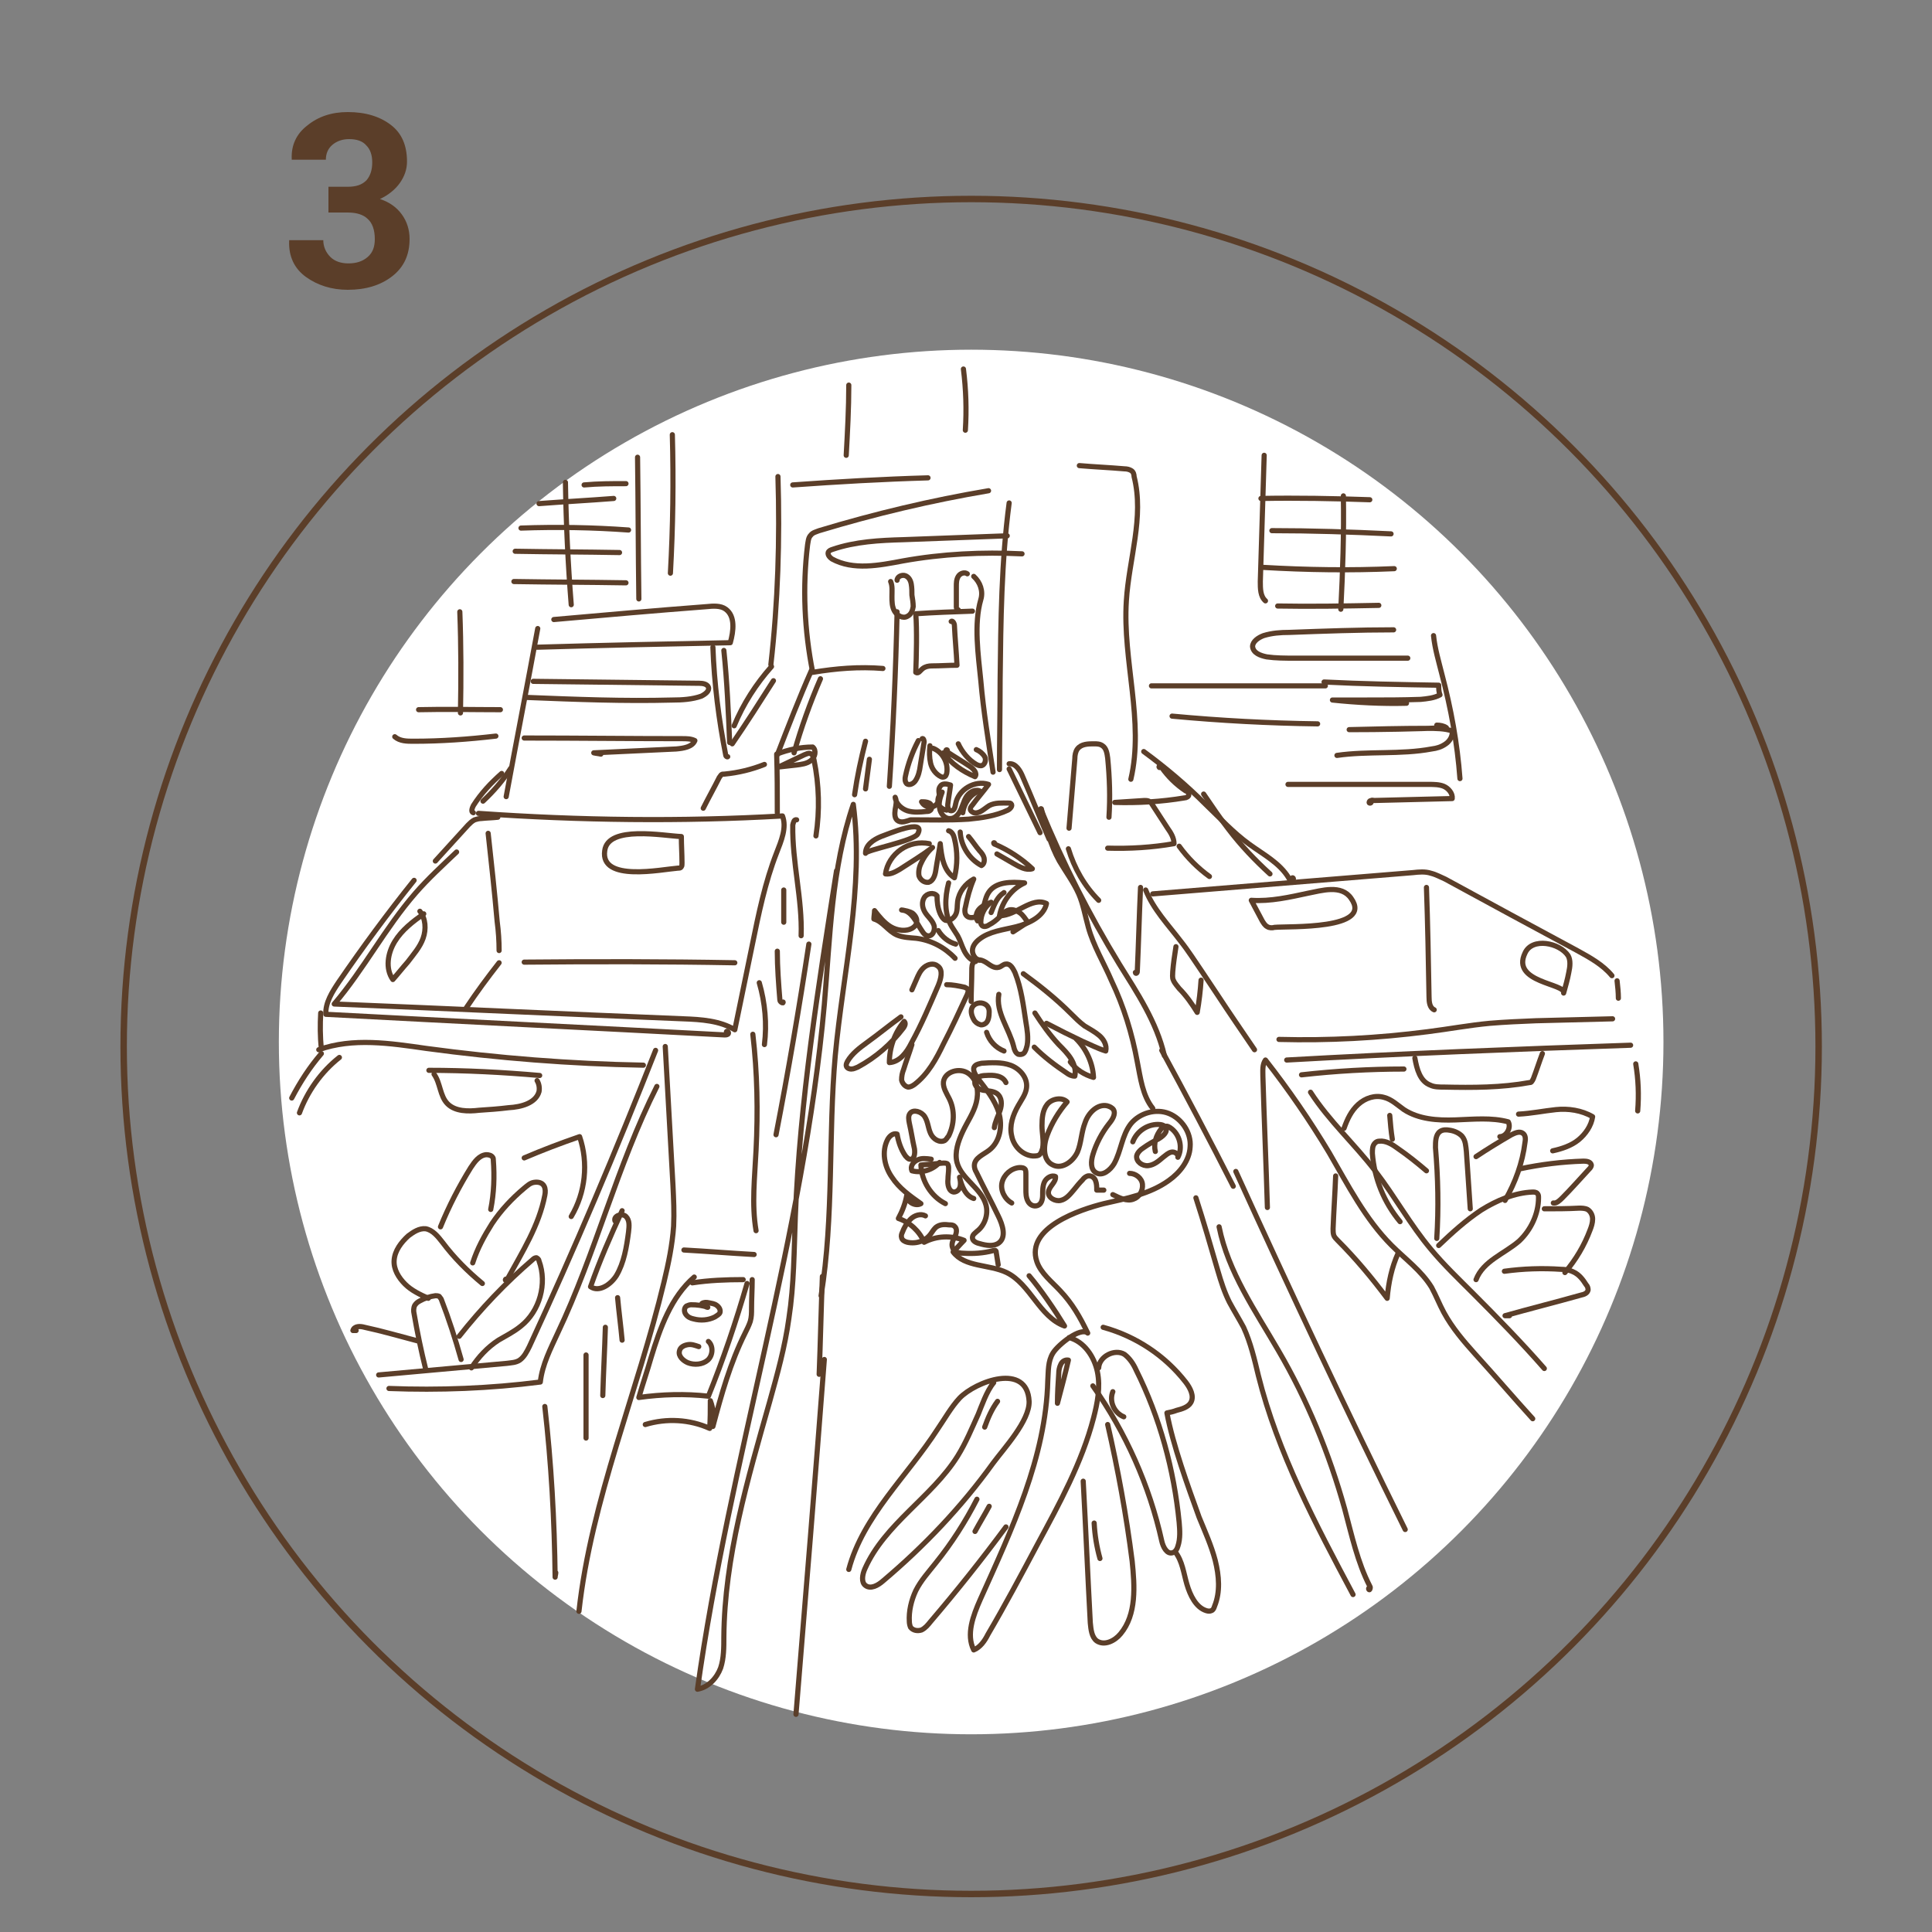 <?xml version="1.0" encoding="UTF-8"?>
<!-- Generator: Adobe Illustrator 27.0.1, SVG Export Plug-In . SVG Version: 6.00 Build 0)  -->
<svg xmlns="http://www.w3.org/2000/svg" xmlns:xlink="http://www.w3.org/1999/xlink" version="1.1" id="Capa_1" x="0px" y="0px" viewBox="0 0 300 300" style="enable-background:new 0 0 300 300;" xml:space="preserve">
<rect x="0" y="0" width="300" height="300" fill="#808080" stroke="none"/>
<style type="text/css">
	.st0{fill:#5B3E29;}
	.st1{fill:none;stroke:#5B3E29;stroke-miterlimit:10;}
	.st2{fill:#FFFFFF;}
	.st3{fill:none;stroke:#5B3E29;stroke-width:0.8;stroke-linecap:round;stroke-linejoin:round;stroke-miterlimit:10;}
</style>
<g>
	<path class="st0" d="M51,29h3c1.3,0,2.2-0.3,2.9-1c0.6-0.7,0.9-1.6,0.9-2.8c0-1.1-0.3-2-0.9-2.6c-0.6-0.7-1.5-1-2.7-1   c-1,0-1.9,0.3-2.6,0.9c-0.7,0.6-1,1.4-1,2.3h-5.3v-0.1c-0.1-2.1,0.7-3.9,2.4-5.2c1.7-1.4,3.8-2.1,6.3-2.1c2.8,0,5,0.7,6.7,2   s2.5,3.2,2.5,5.7c0,1.2-0.4,2.3-1.1,3.3s-1.8,1.9-3.1,2.5c1.5,0.5,2.6,1.3,3.4,2.4c0.8,1.1,1.2,2.4,1.2,3.8c0,2.5-0.9,4.4-2.7,5.8   C59.1,44.3,56.8,45,54,45c-2.5,0-4.7-0.7-6.5-2s-2.7-3.2-2.6-5.6v-0.1h5.3c0,1,0.4,1.9,1.1,2.6c0.7,0.7,1.7,1,2.8,1   c1.2,0,2.2-0.3,3-1s1.1-1.6,1.1-2.8c0-1.4-0.4-2.5-1.1-3.1c-0.7-0.7-1.8-1-3.1-1h-3C51,33,51,29,51,29z"></path>
</g>
<circle class="st1" cx="150.8" cy="162.5" r="131.6"></circle>
<circle class="st2" cx="150.8" cy="161.8" r="107.5"></circle>
<path class="st3" d="M159.8,198.1c1.8,2.1,4.1,5.5,5.5,7.8c-3.9-1.4-5.3-6.5-9-8.3c-2.7-1.3-6.5-0.8-8.3-3.2  c0.6-0.6,1.1-1.2,1.7-1.8c-2-0.8-4.3-0.7-6.2,0.3c-0.7-1.7-2.2-3.1-4-3.7c0.6-1.1,1.1-2.4,1.3-3.6c0,1,1.3,1.8,2.2,1.3  c-1.7-1.2-3.4-2.4-4.5-4.1c-1.2-1.7-1.6-4-0.7-5.8c0.3-0.6,0.9-1.1,1.5-0.9c0.2,1.2,0.6,2.4,1.3,3.4c0.2,0.2,0.4,0.5,0.7,0.5  c0.7,0.1,0.8-0.9,0.7-1.6c-0.3-1.3-0.5-2.7-0.8-4c-0.1-0.5-0.2-1.1,0.1-1.5c0.5-0.7,1.8-0.3,2.3,0.5c0.5,0.8,0.5,1.7,0.9,2.6  s1.4,1.5,2.2,1.1c0.3-0.2,0.4-0.5,0.6-0.7c0.9-1.8,1-4,0.1-5.8c-0.4-0.8-1-1.7-0.9-2.6c0.2-1.6,2.5-2.3,3.9-1.3s1.6,2.9,1.2,4.5  s-1.4,3-2.1,4.5c-0.7,1.5-1.3,3.2-0.9,4.8c0.7,2.6,3.8,4,4.5,6.6c0.4,1.5-0.2,3.2-1.4,4.1c-0.3,0.3-0.7,0.5-0.7,1  c0,0.5,0.6,0.8,1.1,0.9c1,0.3,2.2,0.5,3-0.1c1.2-0.9,0.6-2.8-0.1-4.2c-1.1-2.3-2.3-4.5-3.4-6.8c-0.2-0.3-0.3-0.7-0.3-1  c0-1.2,1.4-1.7,2.3-2.4c1.7-1.3,2.1-3.8,1.5-5.8c-0.6-2-2-3.7-3.3-5.4c-0.4-0.6-0.9-1.4-0.4-1.9c0.3-0.3,0.7-0.3,1-0.4  c1.5-0.1,3.1-0.2,4.5,0.3c1.4,0.5,2.7,1.9,2.5,3.5c-0.1,1-0.8,1.9-1.3,2.8c-0.8,1.4-1.4,3.1-1,4.7c0.3,1.6,1.7,3,3.3,3.1  c0.4,0,0.9,0,1.1-0.3c0.2-0.2,0.3-0.6,0.4-0.9c0.2-1.2-0.1-2.3-0.1-3.5s0.1-2.4,0.8-3.3c0.7-0.9,2.3-1.2,3.1-0.4  c-1.3,1.5-2.4,3.3-3.1,5.2c-0.6,1.6-0.7,3.9,0.9,4.6c1.4,0.7,3.1-0.5,3.8-2c0.6-1.4,0.6-3.1,1.2-4.6c0.5-1.5,1.9-2.9,3.4-2.6  c0.4,0.1,0.8,0.3,1,0.6c0.4,0.7-0.2,1.6-0.7,2.2c-1.1,1.4-2,3.1-2.5,4.8c-0.3,1-0.4,2.3,0.5,2.8c1,0.6,2.2-0.4,2.8-1.4  c1.1-2,1.2-4.4,2.6-6.2c1.4-1.7,3.9-2.4,5.9-1.6c2,0.8,3.5,3,3.3,5.2c-0.1,2.1-1.6,4-3.3,5.2c-2.9,2.1-6.6,2.8-10.1,3.6  c-3.6,0.9-12.2,3.7-10.4,9c0.6,1.8,2.4,3.2,3.6,4.5c1.9,2,3.1,4.1,4.3,6.6c-1.1-1-4.6,1.8-5.4,3.1c-0.8,1.3-0.7,2.8-0.8,4.3  c-0.3,11.9-5.6,23.1-10.5,34c-1.1,2.5-2.2,5.4-1,7.8c1-0.4,1.7-1.4,2.2-2.4c2.7-4.6,5.2-9.3,7.7-14c3.4-6.3,6.9-12.7,8.7-19.6  c0.6-2.3,1.1-4.8,0.6-7.2c-0.5-2.4-2.1-4.7-4.4-5.3"></path>
<path class="st3" d="M154.3,214.7c-1.1,1.3-1.9,3.7-2.4,4.9c-1,2.2-1.9,4.4-3.2,6.5c-4,6.4-11.3,10.5-14.4,17.5  c-0.4,0.9-0.6,2.1,0.1,2.6c0.8,0.6,1.9,0,2.7-0.7c6.4-5.4,12.2-11.5,17.1-18.3c1.7-2.3,5.7-6.6,5.6-9.6c-0.3-6.1-8.3-3.1-10.8-0.5  c-1.3,1.4-2.3,3.2-3.4,4.8c-4.7,7.3-11.6,13.5-13.8,21.8"></path>
<path class="st3" d="M151.7,232.8c-1.8,3.5-3.9,6.8-6.4,9.9c-1.1,1.4-2.3,2.7-3.1,4.3c-0.7,1.5-1.1,3.2-1,4.8c0,0.3,0.1,0.7,0.2,0.9  c0.4,0.5,1.1,0.6,1.7,0.4c0.6-0.3,1-0.8,1.4-1.3c4.1-4.8,8-9.7,11.7-14.7"></path>
<path class="st3" d="M168.2,230c0.4,7.3,0.7,14.6,1.1,22c0.1,1,0.2,2.2,1,2.8c1.2,0.8,2.8,0,3.7-1.1c2.5-3,2.2-7.4,1.8-11.3  c-0.9-7.1-2.2-14.2-3.8-21.2"></path>
<path class="st3" d="M169.7,215.2c5.1,7.2,8.8,15.5,10.7,24.1c0.2,0.9,0.8,2.1,1.7,1.8c0.4-0.1,0.7-0.6,0.8-1  c0.4-1.2,0.3-2.5,0.2-3.7c-0.8-8.2-3-16.3-6.7-23.7c-0.4-0.9-1-1.8-1.8-2.4c-1.5-0.9-3.9,0.3-4,2.1"></path>
<path class="st3" d="M182.5,241c1.1,1.4,1.3,3.3,1.8,5s1.4,3.6,3,4.1c0.3,0.1,0.6,0.1,0.8,0c0.3-0.1,0.4-0.4,0.5-0.7  c0.9-2.2,0.7-4.7,0.1-7.1c-0.6-2.3-1.6-4.5-2.5-6.7c-1.7-4.7-4.1-11.3-5-16.2c0.5-0.1,1-0.2,1.5-0.4c0.8-0.2,1.8-0.5,2.2-1.2  c0.6-1-0.1-2.3-0.8-3.2c-3.2-4.1-7.7-7.1-12.8-8.5"></path>
<path class="st3" d="M123.6,266.2c1.5-18.3,3-36.7,4.4-55.1"></path>
<path class="st3" d="M127.5,201.2c2-12.3,1.1-24.9,2.2-37.3c1.2-13,4.5-26.1,2.8-39c-3.4,10-3.6,20.6-4.5,31.1  c-3.2,35.8-14.7,70.6-19.7,106.3c1.7-0.3,3-1.7,3.6-3.3c0.5-1.5,0.5-3.2,0.5-4.8c0.1-12.4,3.7-24.5,7.1-36.5c1.2-4.3,2.4-8.6,3-13  c0.8-5.2,0.8-10.5,1-15.8c0.7-18,3.6-35.9,6.4-53.7"></path>
<path class="st3" d="M161.7,125.6c0.7,2.8,1.4,5.6,2.8,8.1c1,1.7,2.2,3.3,3,5.1c0.7,1.6,1,3.4,1.5,5.2c0.8,2.9,2.4,5.5,3.6,8.3  c1.9,4,3.2,8.2,4,12.6c0.5,2.5,0.8,5.2,2.4,7.2"></path>
<path class="st3" d="M189.3,190.5c1.4,7,5.6,13,9.2,19.2c4.5,7.7,7.9,16,10.3,24.6c1.1,4.1,2,8.3,3.9,12c0.1,0.1,0.1,0.3,0,0.5  s-0.3-0.2-0.1-0.2"></path>
<path class="st3" d="M210.1,247.6c-5.8-10.9-11.7-22-14.7-34c-0.6-2.5-1.2-5.1-2.3-7.5c-0.7-1.3-1.5-2.6-2.2-3.9  c-0.8-1.6-1.3-3.2-1.8-4.9c-1.1-3.8-2.2-7.6-3.4-11.3"></path>
<path class="st3" d="M218.2,237.5c-9.1-18.4-17.8-36.9-26.3-55.6"></path>
<path class="st3" d="M180.8,163.9c-1.2-5.2-4.2-9.7-7-14.2c-4.7-7.7-8.8-15.8-12.2-24.1"></path>
<path class="st3" d="M138.3,90.3c0.3,0.7,0.2,1.5,0.2,2.3c0,0.8,0,1.6,0.4,2.3c0.4,0.7,1.3,1.2,2,0.8c0.6-0.3,0.8-0.9,0.9-1.5  c0-0.6-0.1-1.2-0.2-1.8c0-0.6,0-1.1-0.1-1.7c-0.1-0.6-0.4-1.1-0.9-1.3c-0.5-0.2-1.3,0.1-1.3,0.7"></path>
<path class="st3" d="M154.2,119.9c-0.7-4.7-1.5-9.5-1.9-14.2c-0.4-4-1.1-8.8,0-12.6c0.4-1.3-0.1-2.7-1.1-3.6"></path>
<path class="st3" d="M139.3,95c-0.2,9.1-0.6,18.1-1.2,27.1"></path>
<path class="st3" d="M151,94.9c-2.9,0.1-5.9,0.2-8.8,0.4c0.2,2.4,0.1,6.7,0,9.1c0.4,0.3,0.7-0.3,1.1-0.6c0.4-0.3,0.9-0.4,1.4-0.4  c1.3,0,2.6-0.1,3.9-0.1c-0.1-2.1-0.3-4.1-0.4-6.2c0-0.3-0.3-0.8-0.5-0.6"></path>
<path class="st3" d="M137.1,103.8c-3.7-0.3-7.3,0-10.9,0.6c-1.3-6.5-1.6-13.2-0.8-19.8c0.1-0.5,0.1-1.1,0.5-1.5  c0.3-0.4,0.8-0.5,1.3-0.7c8.6-2.6,17.4-4.7,26.3-6.2"></path>
<path class="st3" d="M156.4,83.2c-5.4,0.2-10.8,0.4-16.1,0.6c-3.7,0.1-7.5,0.3-11,1.5c-0.3,0.1-0.6,0.2-0.7,0.5  c-0.1,0.4,0.3,0.8,0.6,1c3.3,1.8,7.3,1,11,0.3c6.1-1.1,12.3-1.4,18.5-1.1"></path>
<path class="st3" d="M150.2,89.1c-0.4-0.3-1.1-0.1-1.4,0.4c-0.3,0.5-0.3,1-0.3,1.6c0,1.1,0,2.1,0,3.2c0,0.2,0.2,0.5,0.3,0.4"></path>
<path class="st3" d="M74.3,126.3c15.7,1.1,31.5,1.3,47.2,0.4c0.7,1.8-0.2,3.9-0.9,5.7c-1.8,4.6-2.8,9.5-3.8,14.4  c-0.9,4.4-1.8,8.7-2.7,13.1c-2.3-1.4-5.2-1.6-8-1.7c-17.6-0.7-36.6-1.6-54.2-2.3c4.6-5.4,7.9-11.8,12.6-17.2c2-2.3,4.2-4.3,6.4-6.4"></path>
<path class="st3" d="M103.3,162.5c0.4,7.2,0.8,14.4,1.2,21.6c0.1,2.1,0.2,4.2,0.1,6.3c-0.2,2.9-0.8,5.8-1.5,8.7  c-4.1,17.1-11.3,33.8-13.2,51.1"></path>
<path class="st3" d="M60.4,215.6c7.8,0.3,15.7,0,23.5-1c0.3-2.7,1.6-5.2,2.7-7.6c5.9-12.4,9.2-26,15.4-38.3"></path>
<path class="st3" d="M58.8,213.5c6.6-0.6,13.2-1.2,19.9-1.8c0.7-0.1,1.4-0.1,2-0.5c0.7-0.5,1.1-1.3,1.5-2.1  c7-15.1,13.5-30.5,19.6-46"></path>
<path class="st3" d="M66.1,212.6c-0.7-2.8-1.3-5.7-1.8-8.6c-0.1-0.4-0.1-0.9,0.1-1.3c0.2-0.3,0.4-0.5,0.8-0.7  c0.7-0.4,1.6-0.7,2.4-0.8c0.2,0,0.4,0,0.6,0.1c0.1,0.1,0.2,0.3,0.3,0.4c1.2,3.1,2.2,6.2,3.1,9.4"></path>
<path class="st3" d="M64.8,208.2c-2.7-0.7-5.4-1.5-8.2-2.1c-0.7-0.2-1.6-0.2-1.8,0.5c0.2,0,0.3,0,0.5,0"></path>
<path class="st3" d="M71.3,207.5c3.4-4.3,7.2-8.3,11.4-11.9c0.2-0.2,0.4-0.3,0.6-0.3c0.2,0.1,0.4,0.3,0.4,0.5  c1.3,3.5,0.1,7.8-2.8,10.1c-1.1,0.9-2.3,1.5-3.5,2.2c-1.7,1.1-3.1,2.6-4.2,4.3"></path>
<path class="st3" d="M74.9,199.3c-2.3-1.9-4.4-4-6.2-6.4c-0.7-0.9-1.5-1.9-2.6-2.1c-1-0.1-1.9,0.5-2.7,1.1c-1.1,1-2.1,2.3-2.2,3.8  c-0.1,1.4,0.7,2.7,1.7,3.7c1,1,2.3,1.6,3.6,2.2"></path>
<path class="st3" d="M73.4,196.1c0.7-2.2,1.8-4.2,3-6.1c1.4-2.1,3.1-3.9,5-5.5c0.5-0.4,0.9-0.8,1.5-0.9c0.6-0.1,1.3,0,1.6,0.6  c0.2,0.4,0.2,0.9,0.1,1.4c-0.9,4.7-3.5,8.8-5.8,13c-0.1,0.1-0.2,0.3-0.3,0.2s0.1-0.3,0.1-0.1"></path>
<path class="st3" d="M68.4,190.5c1.3-3.2,2.9-6.3,4.7-9.2c0.6-0.9,1.3-1.9,2.4-2c0.4,0,0.8,0.1,1,0.4c0.1,0.1,0.1,0.3,0.1,0.4  c0.2,2.6,0.1,5.2-0.4,7.7"></path>
<path class="st3" d="M81.4,179.8c2.8-1.2,5.7-2.3,8.6-3.3c1.4,4.1,0.9,8.7-1.3,12.4"></path>
<path class="st3" d="M75.8,129.4c0.5,4.6,1,9.1,1.4,13.7c0.2,1.5,0.3,3,0.3,4.5"></path>
<path class="st3" d="M77.5,149.5c-1.8,2.3-3.5,4.6-5.1,7"></path>
<path class="st3" d="M109.9,203c-0.8-0.3-1.7-0.4-2.6-0.4c-0.2,0-0.5,0.1-0.7,0.2c-0.4,0.3-0.4,0.9-0.1,1.3c0.3,0.4,0.7,0.6,1.2,0.7  c1.1,0.3,2.3,0.2,3.3-0.3c0.3-0.2,0.7-0.4,0.8-0.7c0.1-0.4-0.1-0.8-0.5-1.1s-0.8-0.3-1.2-0.4c-0.4-0.1-0.8-0.1-1.1,0.1  C109.3,202.7,109.6,203,109.9,203"></path>
<path class="st3" d="M108.5,209.1c-0.6-0.2-1.1-0.4-1.7-0.3c-0.6,0.1-1.2,0.4-1.3,1c-0.2,0.8,0.6,1.5,1.3,1.8c1,0.4,2.3,0.3,3.1-0.4  c0.8-0.7,0.9-2.2,0.1-2.9"></path>
<path class="st3" d="M84.6,218.4c1,8.8,1.5,17.7,1.6,26.5c0-0.2,0.1-0.5,0.1-0.7"></path>
<path class="st3" d="M238,220.3c-3-3.3-5.9-6.7-8.9-10c-1.8-2-3.6-4.1-4.9-6.5c-0.7-1.3-1.2-2.6-1.9-3.9c-1.6-2.6-4.1-4.4-6.2-6.5  c-4.1-4.1-6.8-9.4-9.7-14.4c-3-5-6.3-9.8-9.9-14.4c-0.5,0.7-0.4,1.6-0.4,2.5c0.2,6.8,0.5,13.6,0.7,20.4"></path>
<path class="st3" d="M207.4,182.6c-0.1,2.7-0.3,5.5-0.4,8.2c0,0.3,0,0.7,0.1,1c0.1,0.3,0.4,0.6,0.6,0.8c2.8,2.8,5.3,5.8,7.7,9  c0.2-2.4,0.7-4.8,1.7-7"></path>
<path class="st3" d="M199.8,164.6c17.8-1,35.6-1.7,53.4-2.3"></path>
<path class="st3" d="M219.7,164.3c0.3,1.7,0.8,3.6,2.4,4.2c0.6,0.3,1.4,0.3,2.1,0.3c4.5,0.1,8.9,0.1,13.3-0.7c0.1,0,0.2,0,0.3-0.1  c0.1-0.1,0.2-0.3,0.3-0.5c0.5-1.3,0.9-2.6,1.4-3.9"></path>
<path class="st3" d="M202.1,166.9c5.3-0.6,10.6-0.9,15.9-0.9"></path>
<path class="st3" d="M203.5,169.6c2.9,4.5,6.9,8.1,10.1,12.3c3,3.9,5.4,8.3,8.6,12.1c2,2.4,4.3,4.6,6.5,6.8  c3.8,3.8,7.6,7.7,11.1,11.7"></path>
<path class="st3" d="M223.4,193.4c2.1-2,4.2-3.9,6.6-5.5c2.4-1.5,5.2-2.7,8-2.8c0.2,0,0.5,0,0.7,0.2c0.2,0.2,0.2,0.4,0.2,0.7  c0,2.5-1.2,5-3,6.7c-2.3,2-5.6,3.1-6.7,6"></path>
<path class="st3" d="M228.3,187.7c-0.2-3-0.4-5.9-0.6-8.9c-0.1-0.8-0.1-1.7-0.7-2.4c-0.5-0.5-1.2-0.8-1.9-0.9  c-0.5-0.1-1.1-0.1-1.5,0.2c-0.7,0.5-0.7,1.6-0.7,2.5c0.4,4.7,0.5,9.4,0.2,14.1"></path>
<path class="st3" d="M221.5,181.8c-1.4-1.2-2.9-2.4-4.5-3.5c-0.8-0.6-1.8-1.2-2.8-1.1c-0.3,0-0.5,0.1-0.7,0.3  c-0.4,0.4-0.4,1-0.4,1.6c0.3,3.9,1.8,7.6,4.3,10.6"></path>
<path class="st3" d="M229.2,179.6c1.8-1.2,3.6-2.3,5.5-3.4c0.6-0.3,1.3-0.6,1.8-0.2c0.4,0.3,0.4,0.9,0.3,1.4c-0.4,3.2-1.5,6.2-3.1,9  "></path>
<path class="st3" d="M236,181.5c3.3-0.7,6.6-1.1,9.9-1.2c0.5,0,1.1,0.1,1.2,0.6c0,0.3-0.2,0.5-0.4,0.7c-1.4,1.5-2.7,3-4.1,4.4  c-0.4,0.4-0.9,0.9-1.4,0.8"></path>
<path class="st3" d="M233.6,197.4c2.9-0.4,5.9-0.5,8.8-0.3c0.6,0,1.3,0.1,1.9,0.4c0.9,0.4,1.5,1.2,2,2c0.2,0.2,0.3,0.5,0.3,0.8  c-0.1,0.5-0.6,0.7-1.1,0.8c-3.9,1.1-7.9,2.1-11.8,3.2c0.2,0,0.5,0,0.7,0"></path>
<path class="st3" d="M239.8,187.7c1.8,0,3.6,0,5.4-0.1c0.4,0,0.9,0,1.3,0.2c0.5,0.3,0.8,0.9,0.8,1.5c0,0.6-0.2,1.2-0.4,1.7  c-0.9,2.4-2.2,4.6-3.9,6.6"></path>
<path class="st3" d="M208.7,175.2c0.5-1.4,1.1-2.7,2.2-3.7c1.1-1,2.6-1.5,4-1.1c1.2,0.3,2.1,1.2,3.1,1.9c2.3,1.5,5.2,1.7,8,1.6  c2.8-0.1,5.6-0.4,8.2,0.3c0.5,0.9-0.3,2.3-1.3,2.3"></path>
<path class="st3" d="M215.8,173.2c0.1,1.2,0.2,2.5,0.4,3.7"></path>
<path class="st3" d="M235.8,173c2-0.1,3.9-0.5,5.8-0.7s4,0.1,5.7,1.1c-0.2,1.4-1.1,2.7-2.2,3.6s-2.6,1.4-4,1.7"></path>
<path class="st3" d="M139.9,157.9c-1.8,1.3-3.5,2.7-5.3,4c-1.1,0.8-2.3,1.7-3,2.9c-0.1,0.2-0.2,0.4-0.2,0.6c0,0.4,0.4,0.6,0.8,0.6  s0.7-0.2,1-0.3c2.8-1.5,5.2-3.6,7.1-6.1c0.2-0.3,0.4-0.7,0.1-1c-1.5,1.8-2.3,4.1-2.3,6.4c1.6-0.1,2.7-1.6,3.4-3c1.6-2.9,2.9-6,4.2-9  c0.4-1,0.8-2.4-0.1-3c-0.6-0.5-1.5-0.3-2.1,0.2s-0.9,1.2-1.2,1.9c-0.2,0.5-0.5,1.1-0.7,1.6"></path>
<path class="st3" d="M141.6,162.2c-0.4,1.3-0.9,2.6-1.3,3.9c-0.2,0.5-0.3,1-0.3,1.6c0.1,0.5,0.5,1,1,1.1c0.4,0,0.7-0.2,1-0.4  c2.1-1.6,3.4-4,4.5-6.3c1.3-2.5,2.5-5.1,3.7-7.7c0.1-0.3,0.2-0.6,0.1-0.8c-0.1-0.1-0.3-0.2-0.5-0.3c-0.9-0.2-1.9-0.4-2.8-0.4"></path>
<path class="st3" d="M151.2,158.3c0.2,0.4,0.6,0.7,1,0.8c0.2,0.1,0.5,0,0.7-0.1c0.6-0.3,0.7-1.2,0.7-1.9  C153.6,154.9,149.6,155.4,151.2,158.3z"></path>
<path class="st3" d="M155.1,154.4c-0.5,2.8,1.6,5.3,2.3,8.1c0.1,0.5,0.3,1,0.7,1.2c0.4,0.1,0.8,0,1-0.3c0.2-0.3,0.3-0.7,0.4-1.1  c0.2-1.2,0-2.4-0.2-3.6c-0.4-2.6-0.7-5.2-1.7-7.7c-0.3-0.6-0.7-1.4-1.4-1.3c-0.4,0-0.7,0.4-1.1,0.5c-0.7,0.2-1.3-0.3-1.9-0.7  c-0.6-0.4-1.4-0.7-1.9-0.2c-0.4,0.3-0.4,0.9-0.4,1.4c0,1.6-0.1,3.2-0.1,4.8"></path>
<path class="st3" d="M153.2,160.3c0.4,1.3,1.4,2.4,2.7,2.9"></path>
<path class="st3" d="M160.6,162.6c1.5,1.5,3.2,2.8,5,4c0.4,0.3,0.8,0.5,1.3,0.5c0.2-0.9-0.1-1.9-0.6-2.7c-0.5-0.8-1.2-1.5-1.9-2.2  c-1.4-1.5-2.6-3.2-3.7-4.9"></path>
<path class="st3" d="M158.9,151.2c2.6,1.9,5.1,3.9,7.4,6.2c0.7,0.7,1.3,1.3,2.1,1.9c0.8,0.5,1.6,0.9,2.3,1.5c0.7,0.6,1.2,1.5,1,2.4  c-1.3-0.4-2.4-1-3.6-1.5c-1.9-0.9-3.7-1.8-5.6-2.8"></path>
<path class="st3" d="M166.2,164.9c0.9,1.2,2.2,2,3.6,2.4c-0.1-2.2-1.1-4.4-2.7-6"></path>
<path class="st3" d="M151.5,149.3c-0.8-0.2-1.4-0.9-1.8-1.7s-0.6-1.6-1-2.3c-0.3-0.5-0.6-0.9-0.9-1.4c-1.2-2-1.1-4.5-0.5-6.8"></path>
<path class="st3" d="M148.3,148.8c-1.6-1.7-3.7-2.8-6-3.1c-1-0.1-2-0.1-3-0.5c-1.4-0.6-2.2-2.1-3.6-2.5c0-0.4,0.1-0.9,0.1-1.3  c0.7,0.9,1.5,1.9,2.5,2.5c1,0.6,2.4,0.8,3.4,0.2c0.3-0.2,0.5-0.4,0.6-0.7c0.2-0.6-0.1-1.2-0.6-1.6c-0.5-0.3-1.1-0.4-1.7-0.5  c1.6,0.1,2.3,2,3.2,3.3c0.2,0.3,0.4,0.6,0.8,0.7c0.8,0.2,1.3-0.9,1-1.7c-0.3-0.8-1-1.3-1.4-2c-0.4-0.7-0.5-1.5-0.1-2.2  s1.5-0.9,2-0.3c0,0.9,0.1,1.9,0.5,2.8c0.2,0.4,0.4,0.8,0.8,1c0.6,0.2,1.3-0.3,1.6-0.9s0.2-1.3,0.3-2c0.2-1.5,1.2-2.8,2.5-3.5  c-0.6,1.4-1,2.9-1.3,4.4c-0.1,0.3-0.1,0.7,0,1c0.4,1,2,0.6,2.5-0.3c0.5-0.9,0.5-2.1,1.1-3c1.1-1.7,3.5-1.7,5.6-1.5  c-2,0.9-3.5,2.9-3.9,5.1c2.6,0,5-3,7.3-1.9c-0.4,2-2.7,3.1-4.7,3.6c-2,0.5-4.2,0.7-5.8,2c-0.5,0.4-1,1-1,1.7s0.5,1.4,1.1,1.5"></path>
<path class="st3" d="M144.3,131c-1.5-0.3-3.1,0-4.4,0.9c-1.3,0.9-2.2,2.3-2.4,3.8c0.8,0.1,1.5-0.3,2.2-0.7c1.7-1.1,3.5-2.2,5.1-3.4  c-0.8,0.7-1.4,1.6-1.8,2.5c-0.3,0.6-0.4,1.3-0.3,1.9c0.2,0.6,0.8,1.1,1.5,1c0.7-0.2,1-1.1,1.1-1.8c0.2-1.4,0.5-2.8,0.7-4.2  c0.2,2,0.5,4.2,2.2,5.3c0.5-2,0.5-4.1,0-6.1c-0.1-0.5-0.4-1.1-0.9-1.2"></path>
<path class="st3" d="M136.8,129.9c-1.2,0.5-2.4,1.3-2.4,2.6c0-0.5,7.5-1.9,8.1-3C143.9,126.9,137.7,129.6,136.8,129.9z"></path>
<path class="st3" d="M149.1,129.2c0.1,2.1,1.4,4.2,3.3,5.2c0.4-0.2,0.5-0.7,0.4-1.2c-0.1-0.4-0.4-0.8-0.7-1.1  c-0.6-0.7-1.1-1.5-1.7-2.2"></path>
<path class="st3" d="M154.8,132.6c0.9,0.5,1.7,1,2.6,1.5c0.9,0.5,1.9,1.1,2.9,0.8c-1.7-1.6-3.7-2.9-5.8-3.8c-0.1,0-0.2-0.1-0.2-0.2  c0-0.1,0.2,0,0.1,0"></path>
<path class="st3" d="M141.4,127.3c-0.6,0.2-1.3,0.5-1.9,0.2c-0.6-0.3-0.6-1.1-0.5-1.8c0.1-0.6,0.3-1.3,0-1.9c0.1,1,1,1.8,1.9,2.1  c1,0.3,2,0.2,3,0.1c0.2,0,0.4,0,0.6-0.2c0.3-0.3,0.2-0.9-0.2-1.1c-0.4-0.2-0.8-0.2-1.2-0.2c0.3,0.6,1,0.9,1.6,0.8s1.1-0.7,1.2-1.4  c0-0.6-0.3-1.3,0.1-1.8c0.3-0.5,1-0.4,1.6-0.2c-0.1,0.9-0.3,1.9-0.4,2.8c-0.1,0.5,0,1.2,0.5,1.2c0.5,0,0.6-0.6,0.7-1.1  c0.4-2.2,3-3.7,5.1-3c-0.8,1.1-1.7,2.1-2.5,3.2c-0.2,0.2-0.4,0.5-0.3,0.8c0.1,0.2,0.3,0.3,0.5,0.4c0.9,0.2,1.6-0.6,2.4-1.1  c0.9-0.5,2-0.4,3-0.4c0.2,0,0.3,0,0.4,0.1c0.3,0.3-0.1,0.8-0.5,1c-1.9,0.9-4,1.2-6.1,1.4C147.3,127.4,144.3,127.3,141.4,127.3z"></path>
<path class="st3" d="M142.6,115c-0.9,1.7-1.6,3.6-2,5.5c-0.1,0.4-0.1,0.9,0.2,1.2c0.4,0.3,1,0,1.3-0.4c0.5-0.7,0.7-1.6,0.8-2.4  c0.2-1.2,0.4-2.4,0.6-3.7c0-0.2-0.1-0.6-0.3-0.5"></path>
<path class="st3" d="M144.4,115.8c-0.1,0.9-0.1,1.8,0.1,2.7s0.8,1.7,1.6,2.1c0.2,0.1,0.4,0.1,0.6,0c0.2-0.1,0.2-0.3,0.3-0.5  c0.3-1.6-0.6-3.3-2.1-3.9"></path>
<path class="st3" d="M146.5,116.9c1.2,1.7,3,2.9,4.9,3.7c0.4-0.5-0.2-1.2-0.8-1.6c-1.2-0.8-2.4-1.5-3.6-2.3c-0.1,0-0.2-0.1-0.1-0.2  c0-0.1,0.2-0.1,0.2,0"></path>
<path class="st3" d="M148.8,115.5c0.6,1.3,1.6,2.5,2.8,3.2c0.2,0.1,0.4,0.2,0.7,0.2c0.6,0,0.9-0.9,0.6-1.4s-0.8-0.9-1.3-1.1"></path>
<path class="st3" d="M123.7,127.3c-0.4-0.1-0.5,0.4-0.6,0.8c-0.1,5.8,1.5,11.5,1.3,17.2"></path>
<path class="st3" d="M116.9,160.6c0.7,6,0.8,12,0.5,18c-0.2,4.2-0.7,8.4,0,12.5"></path>
<path class="st3" d="M106.2,194.1c3.6,0.2,7.3,0.5,10.9,0.7"></path>
<path class="st3" d="M107.5,199.2c2.6-0.4,5.3-0.5,7.9-0.5"></path>
<path class="st3" d="M125.6,146.6c-1.5,9.9-3.2,19.8-5.1,29.6"></path>
<path class="st3" d="M177.1,137.8c-0.2,4.3-0.3,8.6-0.5,13c0,0.1,0,0.2-0.1,0.3s-0.2,0-0.2-0.1"></path>
<path class="st3" d="M177.9,138.2c1.2,3,3.5,5.4,5.4,7.9c1.2,1.5,2.2,3.1,3.3,4.7c0.8,1.2,1.6,2.4,2.4,3.6c1.9,2.9,3.9,5.8,5.8,8.6"></path>
<path class="st3" d="M182.6,147c-0.2,1.3-0.4,2.6-0.5,3.9c0,0.4-0.1,0.9,0.1,1.3c0.2,0.5,0.6,0.9,0.9,1.3c1.1,1.1,2,2.4,2.8,3.7  c0.3-1.7,0.5-3.4,0.6-5"></path>
<path class="st3" d="M179,138.8c13.5-1.1,26.9-2.2,40.4-3.3c0.9-0.1,1.9-0.2,2.8,0.1c0.8,0.2,1.5,0.6,2.2,0.9  c6.8,3.7,13.6,7.4,20.5,11.1c2,1.1,4,2.2,5.4,3.9"></path>
<path class="st3" d="M242.8,154.2c0.3-1.1,0.6-2.1,0.8-3.2c0.2-0.9,0.3-1.9-0.1-2.6c-1.3-2-5.6-2.9-6.7-0.4  C234.6,152.6,243.2,152.7,242.8,154.2z"></path>
<path class="st3" d="M194.3,139.8c0.6,1.1,1.1,2.1,1.7,3.2c0.2,0.3,0.4,0.7,0.8,0.9c0.3,0.2,0.8,0.2,1.1,0.1  c2.2-0.2,15.4,0.4,11.9-4.5c-1.5-2.2-4.6-1.2-6.7-0.8C200.3,139.3,197.3,140,194.3,139.8z"></path>
<path class="st3" d="M198.6,161.4c7.7,0.2,15.4-0.2,23.1-1.2c3.2-0.4,6.4-1,9.6-1.3c2.4-0.2,4.8-0.3,7.2-0.4c4-0.1,7.9-0.2,11.9-0.3  "></path>
<path class="st3" d="M251.1,152.3c0.1,0.9,0.2,1.8,0.2,2.7"></path>
<path class="st3" d="M156.7,78.1c-1.2,9.1-1.3,18.3-1.4,27.5c0,4.6-0.1,9.3-0.1,13.9"></path>
<path class="st3" d="M167.6,72.3c2.3,0.2,4.7,0.3,7,0.5c0.4,0,0.8,0.1,1.1,0.3c0.3,0.2,0.4,0.6,0.4,0.9c1.6,6.3-0.8,12.8-1.2,19.3  c-0.6,9.3,2.8,18.7,0.7,27.7"></path>
<path class="st3" d="M172.2,126.9c0.2-3.1,0.1-6.1-0.2-9.2c-0.1-0.7-0.2-1.5-0.8-1.9c-0.4-0.3-0.9-0.3-1.3-0.3c-0.9,0-2,0-2.6,0.8  c-0.3,0.4-0.4,1-0.4,1.5c-0.3,3.6-0.6,7.2-0.9,10.8"></path>
<path class="st3" d="M172,131.7c3.4,0.1,6.9-0.1,10.3-0.7c0-0.9-0.5-1.7-1-2.4c-0.8-1.2-1.6-2.5-2.4-3.7c-0.1-0.2-0.3-0.4-0.5-0.5  c-0.2-0.1-0.5-0.1-0.7-0.1c-1.5,0.1-3,0.2-4.6,0.3c3.6,0.1,7.2-0.1,10.8-0.7c0.3,0,0.7-0.2,0.7-0.5c0-0.3-0.2-0.5-0.5-0.6  c-1.5-1-2.7-2.2-3.7-3.6c-0.1-0.1-0.2-0.3-0.4-0.2c-0.1,0.1,0.1,0.3,0.1,0.1"></path>
<path class="st3" d="M186.9,123.3c1.3,1.9,2.5,3.7,3.9,5.5c1.9,2.5,4.1,4.8,6.4,6.9"></path>
<path class="st3" d="M183.1,131.4c1.3,1.8,2.9,3.4,4.7,4.7"></path>
<path class="st3" d="M165.9,131.8c0.9,3,2.5,5.8,4.7,8"></path>
<path class="st3" d="M75,124.4c1.6-1.5,3.1-3.2,4.3-5.1"></path>
<path class="st3" d="M120.7,126.2c0-3,0-6.1-0.1-9.1c1.8-0.7,3.7-1.1,5.6-1.1c0.6,0.5,0.4,1.6-0.3,2.1c-0.6,0.5-1.5,0.6-2.3,0.7  c-0.9,0.1-1.8,0.2-2.7,0.3c1.3-0.6,2.7-1.3,4-1.9c0.3-0.1,0.6-0.3,0.9-0.2c0.4,0.1,0.5,0.6,0.6,1c0.8,3.9,0.9,7.9,0.3,11.8"></path>
<path class="st3" d="M132.7,123.4c0.4-2.8,1-5.6,1.7-8.3"></path>
<path class="st3" d="M134.4,122.5c0.2-1.5,0.4-3.1,0.6-4.6"></path>
<path class="st3" d="M109.2,125.5c0.8-1.6,1.7-3.2,2.5-4.8c0.1-0.1,0.2-0.3,0.3-0.4c0.1-0.1,0.3-0.1,0.5-0.1  c2.1-0.2,4.2-0.7,6.2-1.5"></path>
<path class="st3" d="M83.5,97.6c-1.6,8.7-3.3,17.4-4.9,26.1"></path>
<path class="st3" d="M86,96.2c7.9-0.7,15.8-1.4,23.7-2c1-0.1,2.2-0.2,3,0.4c1.5,1.1,1.2,3.4,0.7,5.2c-10,0.2-20,0.4-30,0.7"></path>
<path class="st3" d="M82.8,105.8c8.6,0.1,17.2,0.2,25.8,0.3c0.5,0,1.2,0.1,1.4,0.6c0.2,0.6-0.5,1.1-1.1,1.4c-1.4,0.5-3,0.6-4.5,0.6  c-7.5,0.2-15-0.1-22.5-0.4"></path>
<path class="st3" d="M81.4,114.6c8.2,0,16.4,0.1,24.6,0.1c0.6,0,1.3,0,1.9,0.3c-0.4,1-1.8,1.2-2.9,1.3c-4.3,0.2-8.5,0.4-12.8,0.6  c0.4,0.1,0.7,0.1,1.1,0.2"></path>
<path class="st3" d="M110.7,100.5c0.2,5.6,0.9,11.2,2,16.8c0,0.1,0.2,0.3,0.3,0.2"></path>
<path class="st3" d="M112.4,101c0.5,4.8,0.7,9.5,0.9,14.3"></path>
<path class="st3" d="M120.8,74c0.3,9.8,0,19.5-1.1,29.2"></path>
<path class="st3" d="M123.1,75.3c7-0.5,14-0.9,21-1.1"></path>
<path class="st3" d="M149.6,57.3c0.4,3.2,0.5,6.3,0.3,9.5"></path>
<path class="st3" d="M131.8,59.8c0,3.6-0.2,7.3-0.4,10.9"></path>
<path class="st3" d="M104.4,67.5c0.2,7.2,0.1,14.3-0.3,21.5"></path>
<path class="st3" d="M99,71c0.1,7.3,0.1,14.7,0.2,22"></path>
<path class="st3" d="M90.7,75.3c2.2-0.2,4.3-0.2,6.5-0.2"></path>
<path class="st3" d="M83.7,78.2c3.9-0.3,7.8-0.5,11.6-0.8"></path>
<path class="st3" d="M80.9,82c5.6-0.2,11.2-0.1,16.7,0.3"></path>
<path class="st3" d="M80,85.6c5.4,0.1,10.8,0.1,16.2,0.2"></path>
<path class="st3" d="M79.8,90.3c5.8,0.1,11.6,0.1,17.4,0.2"></path>
<path class="st3" d="M87.8,74.9c0.1,6.4,0.4,12.7,0.9,19"></path>
<path class="st3" d="M71.4,95c0.2,5.2,0.2,10.5,0.1,15.7"></path>
<path class="st3" d="M65,110.2c4.2-0.1,8.5,0,12.7,0"></path>
<path class="st3" d="M61.3,114.4c0.8,0.7,1.9,0.7,2.9,0.7c4.3,0,8.5-0.3,12.8-0.8"></path>
<path class="st3" d="M178.8,106.5c9,0,18,0,27,0"></path>
<path class="st3" d="M182,111.2c7.5,0.7,15,1.1,22.6,1.2"></path>
<path class="st3" d="M205.6,105.9c5.9,0.3,11.8,0.4,17.8,0.5c0,0.5,0,1,0.2,1.5c-0.9,0.5-2,0.6-3,0.7c-2.8,0.1-5.5,0.1-8.3,0.1  c-1.8,0-3.6,0-5.4,0c3.8,0.4,7.7,0.6,11.5,0.5"></path>
<path class="st3" d="M223.1,112.6c0.5,0,1.1,0.1,1.5,0.4c-5,0.2-10,0.3-15.1,0.3c4-0.1,8.1-0.2,12.1-0.2c1.3,0,2.7,0,3.9,0.4  c0.1,0.8-0.4,1.6-1,2c-0.7,0.5-1.4,0.7-2.2,0.8c-4.8,0.9-9.9,0.3-14.7,1"></path>
<path class="st3" d="M200,121.8c7.3,0,14.5,0,21.8,0c0.8,0,1.7,0,2.4,0.3c0.7,0.3,1.4,1.1,1.3,1.9c-4,0.1-8.1,0.2-12.1,0.3  c-0.2,0-0.3-0.1-0.5,0c-0.2,0-0.3,0.2-0.3,0.3c0,0.2,0.4,0.1,0.3-0.1"></path>
<path class="st3" d="M222.6,98.7c0.2,2,0.8,4,1.3,6c1.4,5.3,2.4,10.7,2.8,16.2"></path>
<path class="st3" d="M216.4,97.8c-5.4,0-10.8,0.2-16.2,0.4c-1.4,0-2.7,0.1-4,0.5c-0.8,0.3-1.7,0.9-1.7,1.7c0.1,1,1.2,1.4,2.2,1.6  c1.4,0.2,2.9,0.2,4.4,0.2c5.8,0,11.7,0,17.5,0"></path>
<path class="st3" d="M196.3,70.7c-0.2,6.5-0.4,13.1-0.6,19.6c0,1.1,0,2.3,0.8,3"></path>
<path class="st3" d="M208.6,77c0.1,5.9-0.1,11.8-0.4,17.6"></path>
<path class="st3" d="M195.8,77.4c5.6-0.1,11.3,0,16.9,0.2"></path>
<path class="st3" d="M197.5,82.4c6.2,0,12.3,0.2,18.5,0.5"></path>
<path class="st3" d="M196.1,88.1c6.8,0.4,13.6,0.5,20.4,0.2"></path>
<path class="st3" d="M198.4,94.1c5.2,0.1,10.5,0,15.7-0.1"></path>
<path class="st3" d="M99.9,165.4c-11.3-0.2-22.6-1.1-33.7-2.6c-5.6-0.8-11.4-1.7-16.7,0.2"></path>
<path class="st3" d="M67.4,166.8c1,1.4,0.9,3.4,2.1,4.6c1.2,1.2,3.2,1.2,4.9,1c1.5-0.1,3-0.2,4.6-0.4c1.9-0.1,4.2-0.7,4.7-2.5  c0.1-0.6,0-1.2-0.3-1.7"></path>
<path class="st3" d="M66.6,166.2c5.7,0,11.5,0.3,17.2,0.8"></path>
<path class="st3" d="M52.7,164.2c-2.8,2.2-5,5.3-6.2,8.6"></path>
<path class="st3" d="M221.5,137.8c0.2,5.7,0.3,11.3,0.4,17c0,0.8,0.1,1.7,0.8,2"></path>
<path class="st3" d="M254,165.2c0.4,2.4,0.5,4.8,0.3,7.3"></path>
<path class="st3" d="M81.4,149.4c10.9-0.1,21.8-0.1,32.7,0.1"></path>
<path class="st3" d="M105.3,134.8c0.2,0,0.4,0,0.5-0.2c0.1-0.1,0.1-0.4,0.1-0.6c0-1.4-0.1-2.7-0.1-4.1c-2.7-0.1-11.4-1.8-11.9,2.2  C93.2,137,102.7,135,105.3,134.8z"></path>
<path class="st3" d="M65.2,141.5c0.9,1.1,1,2.8,0.5,4.2c-0.5,1.4-1.5,2.5-2.4,3.7c-0.8,0.9-1.5,1.8-2.3,2.7  c-1.2-1.7-0.8-4.1,0.3-5.9c1.1-1.8,2.8-3.1,4.5-4.3"></path>
<path class="st3" d="M96.6,188c-1.8,3.9-3.5,7.8-4.9,11.8c1.3,0.9,3.1-0.3,4-1.7c1.2-2,1.6-4.5,1.9-6.8c0.1-0.9,0.2-1.8-0.4-2.4  s-2-0.1-1.7,0.7"></path>
<path class="st3" d="M91,210.4c0,4.3,0,8.6,0,12.9"></path>
<path class="st3" d="M94,206.1c-0.1,3.5-0.3,7-0.4,10.6"></path>
<path class="st3" d="M95.9,201.5c0.2,2.2,0.5,4.4,0.7,6.6"></path>
<path class="st3" d="M117.9,152.6c0.9,3.1,1.2,6.4,0.8,9.6"></path>
<path class="st3" d="M120.7,147.7c0,2.5,0.2,5.1,0.4,7.6c0,0.3,0.6,0.6,0.5,0.3"></path>
<path class="st3" d="M121.7,138.2c0,1.7,0,3.3,0,5"></path>
<path class="st3" d="M180.4,163.1c3.8,7,7.5,14,11.1,21.1"></path>
<path class="st3" d="M127.7,198.2c-0.2,5.1-0.3,10.1-0.5,15.2"></path>
<path class="st3" d="M156.7,118.6c1-0.1,1.7,1,2.1,2c1.4,3.2,2.7,6.5,4.1,9.7"></path>
<path class="st3" d="M156.7,119.4c1.6,3.3,3.2,6.6,4.8,9.9"></path>
<path class="st3" d="M177.6,116.7c3.4,2.5,6.6,5.2,9.6,8.2c2.2,2.1,4.3,4.4,6.8,6.2c2.2,1.6,4.7,2.9,6.1,5.2  c0.1,0.2,0.2,0.4,0.5,0.4s0.3-0.4,0.1-0.4"></path>
<path class="st3" d="M126,104.1c-1.9,4.3-3.6,8.7-5.3,13.1"></path>
<path class="st3" d="M127.4,105.4c-1.6,3.7-3,7.6-4.1,11.5"></path>
<path class="st3" d="M119.8,103.5c-2.4,2.7-4.4,5.8-5.8,9.2"></path>
<path class="st3" d="M120.1,105.7c-2.1,3.3-4.2,6.6-6.4,9.8"></path>
<path class="st3" d="M77.9,120.1c-1.7,1.5-3.2,3.1-4.4,5c-0.2,0.4-0.4,1,0,1.1"></path>
<path class="st3" d="M77.3,126.9c-0.9,0.1-1.7,0.1-2.6,0.2c-0.3,0-0.7,0.1-1,0.2c-0.4,0.2-0.7,0.5-1,0.8c-1.7,1.9-3.4,3.7-5.1,5.6"></path>
<path class="st3" d="M64.3,136.7c-4.1,5.1-8,10.4-11.7,15.8c-1,1.5-2.1,3.2-2,5c20.6,1.1,41.2,2.1,61.9,3.2c0.2,0,0.5,0,0.6-0.2  c0.1-0.2-0.2-0.5-0.3-0.3"></path>
<path class="st3" d="M49.8,157.3c-0.1,1.8-0.1,3.7,0.1,5.5"></path>
<path class="st3" d="M49.9,163.6c-1.8,2.1-3.3,4.4-4.6,6.9"></path>
<path class="st3" d="M116,199.3c-1.7,5.9-3.7,11.8-6,17.5c-3.6-0.4-7.2-0.3-10.8,0.2c0.6-2.1,1.3-4.1,1.9-6.2  c1.4-4.6,3.1-9.4,6.7-12.5"></path>
<path class="st3" d="M116.8,198.7c0,1.5-0.1,3-0.1,4.5c0,0.7,0,1.3-0.2,2c-0.2,0.6-0.5,1.2-0.8,1.8c-2.3,4.6-3.7,9.6-5,14.5  c0.2-1.3,0.1-2.7-0.4-4c0,1.4,0,2.9-0.1,4.3c-3.1-1.4-6.7-1.6-10-0.6"></path>
<path class="st3" d="M157.1,186.8c-1.1-0.6-1.8-2-1.5-3.2c0.3-1.2,1.4-2.2,2.7-2.3c0.3,0,0.7,0,0.9,0.3c0.1,0.2,0.1,0.5,0.1,0.7  c0,0.8,0,1.6,0,2.4c0,0.6,0,1.2,0.3,1.8s0.9,0.9,1.5,0.7c0.6-0.2,0.8-0.9,0.8-1.6c0-0.7,0-1.5,0.3-2.1s1.1-1.1,1.7-0.8  c0.1,0.9-1,1.5-1.1,2.4c-0.1,0.9,1.1,1.5,1.9,1.3c0.9-0.2,1.5-1,2.1-1.7c0.4-0.5,0.8-1,1.3-1.5c0.2-0.3,0.5-0.5,0.8-0.6  c0.5-0.1,1,0.2,1.2,0.7c0.2,0.5,0.2,1,0.2,1.5c0.4,0,0.7,0,1.1,0"></path>
<path class="st3" d="M146.8,186.9c-2.2-1.1-3.7-3.5-3.8-6c1.2-0.1,2.3-0.2,3.5-0.3c0.2,0,0.4,0,0.6,0.1c0.2,0.2,0.2,0.5,0.2,0.8  c0,0.5-0.1,1.1-0.1,1.6c-0.1,0.8,0.1,1.9,0.9,2c0.5,0,0.9-0.4,1-0.9c0.1-0.5,0-1-0.1-1.4c0.3,1.3,0.9,2.9,2.2,3.3"></path>
<path class="st3" d="M151.8,143c-0.4-0.6-0.2-1.4,0.3-1.9c0.5-0.5,1.1-0.7,1.8-1c-1,0.7-1.6,1.9-1.6,3.1c0,0.1,0,0.3,0.1,0.4  c0.2,0.4,0.8,0.3,1.2,0c0.6-0.3,1.1-0.7,1.6-1.2c0.4-0.4,0.7-0.8,1.2-1c0.6-0.3,1.3-0.1,1.9,0.3s0.9,1,1.3,1.5  c-0.8,0.5-1.5,1-2.3,1.5"></path>
<path class="st3" d="M155.9,138.6c-0.1,0.1-0.3,0.2-0.4,0.3c-0.8,0.7-1.2,1.8-1.6,2.8"></path>
<path class="st3" d="M145.7,144.5c0.6,1,1.6,1.8,2.7,2.1"></path>
<path class="st3" d="M147,125.8c-0.6-0.1-1.2-0.5-1.3-1.1c-0.2-0.6,0.1-1.3,0.6-1.7c-0.3,0.8-0.6,1.7-0.4,2.5  c0.1,0.8,0.8,1.7,1.7,1.6c0.6,0,1.1-0.5,1.4-1c0.4-0.7,0.6-1.6,1-2.3c0.4-0.7,1.3-1.3,2.1-1c-1.4,0.5-2.4,1.9-2.6,3.4"></path>
<path class="st3" d="M175.9,177.3c0.6-1.6,2.2-2.7,3.9-2.7c0.5,0,1,0.1,1.2,0.5c0.4,0.7-0.5,1.4-1.2,1.8c-0.8,0.4-1.5,0.8-2.2,1.3  c-0.5,0.3-1,0.8-1.1,1.3c-0.1,0.9,0.9,1.6,1.8,1.5c0.9-0.1,1.6-0.7,2.3-1.3c0.4-0.3,0.8-0.7,1.3-0.8c0.5-0.1,1.1,0.3,1,0.8  c0.8-1.5,0.3-3.6-1.2-4.6c-0.2-0.1-0.4-0.3-0.7-0.2c-0.3,0-0.5,0.2-0.7,0.4c-0.8,1-1.2,2.3-0.9,3.5"></path>
<path class="st3" d="M172.8,185.5c1,0.5,2.2,1.1,3.2,0.7c0.9-0.3,1.5-1.3,1.4-2.3s-1.1-1.7-2-1.7"></path>
<path class="st3" d="M156.2,168.1c-0.5-1.1-1.9-1.2-3.1-1.1c-0.7,0-1.5,0.2-1.7,0.9c-0.2,0.7,0.6,1.3,1.3,1.4  c0.7,0.1,1.5,0.1,2.1,0.5c0.8,0.6,0.8,1.7,0.5,2.6c-0.3,0.9-0.8,1.8-0.9,2.7"></path>
<path class="st3" d="M144.6,180c-0.7-0.1-1.5-0.2-2.1,0.1c-0.7,0.3-1.2,1-0.9,1.7c1.5,0.4,3.2-0.1,4.3-1.3"></path>
<path class="st3" d="M143.7,188.8c-0.7-0.4-1.7-0.1-2.3,0.5s-1,1.3-1.3,2.1c-0.1,0.2-0.2,0.5-0.1,0.8c0.1,0.4,0.5,0.6,0.9,0.7  c1.4,0.3,2.9-0.2,3.7-1.4c0.2-0.3,0.4-0.6,0.7-0.9c0.6-0.5,1.4-0.5,2.1-0.4c0.3,0,0.6,0,0.8,0.2c0.5,0.4,0.3,1.1,0.1,1.6  c-0.3,0.5-0.6,1.1-0.4,1.7c0.2,0.7,1,0.9,1.7,0.9c1.5,0.1,3.1,0,4.6-0.4c0.1,0,0.3-0.1,0.4,0c0.1,0.1,0.1,0.2,0.1,0.3  c0.1,0.6,0.2,1.3,0.3,1.9"></path>
<path class="st3" d="M165.9,211.2c-0.5-0.1-1,0.2-1.2,0.7c-0.2,0.4-0.3,0.9-0.3,1.4c-0.1,1.5-0.2,3-0.2,4.6  C164.8,215.6,165.4,213.4,165.9,211.2"></path>
<path class="st3" d="M172.8,216.1c-0.6,1.5,0.2,3.3,1.7,3.9"></path>
<path class="st3" d="M154.9,217.6c-0.9,1.2-1.5,2.6-2,4"></path>
<path class="st3" d="M153.6,233.9c-0.7,1.3-1.5,2.6-2.2,3.9"></path>
<path class="st3" d="M169.9,236.5c0.1,1.9,0.4,3.7,0.9,5.5"></path>
</svg>
